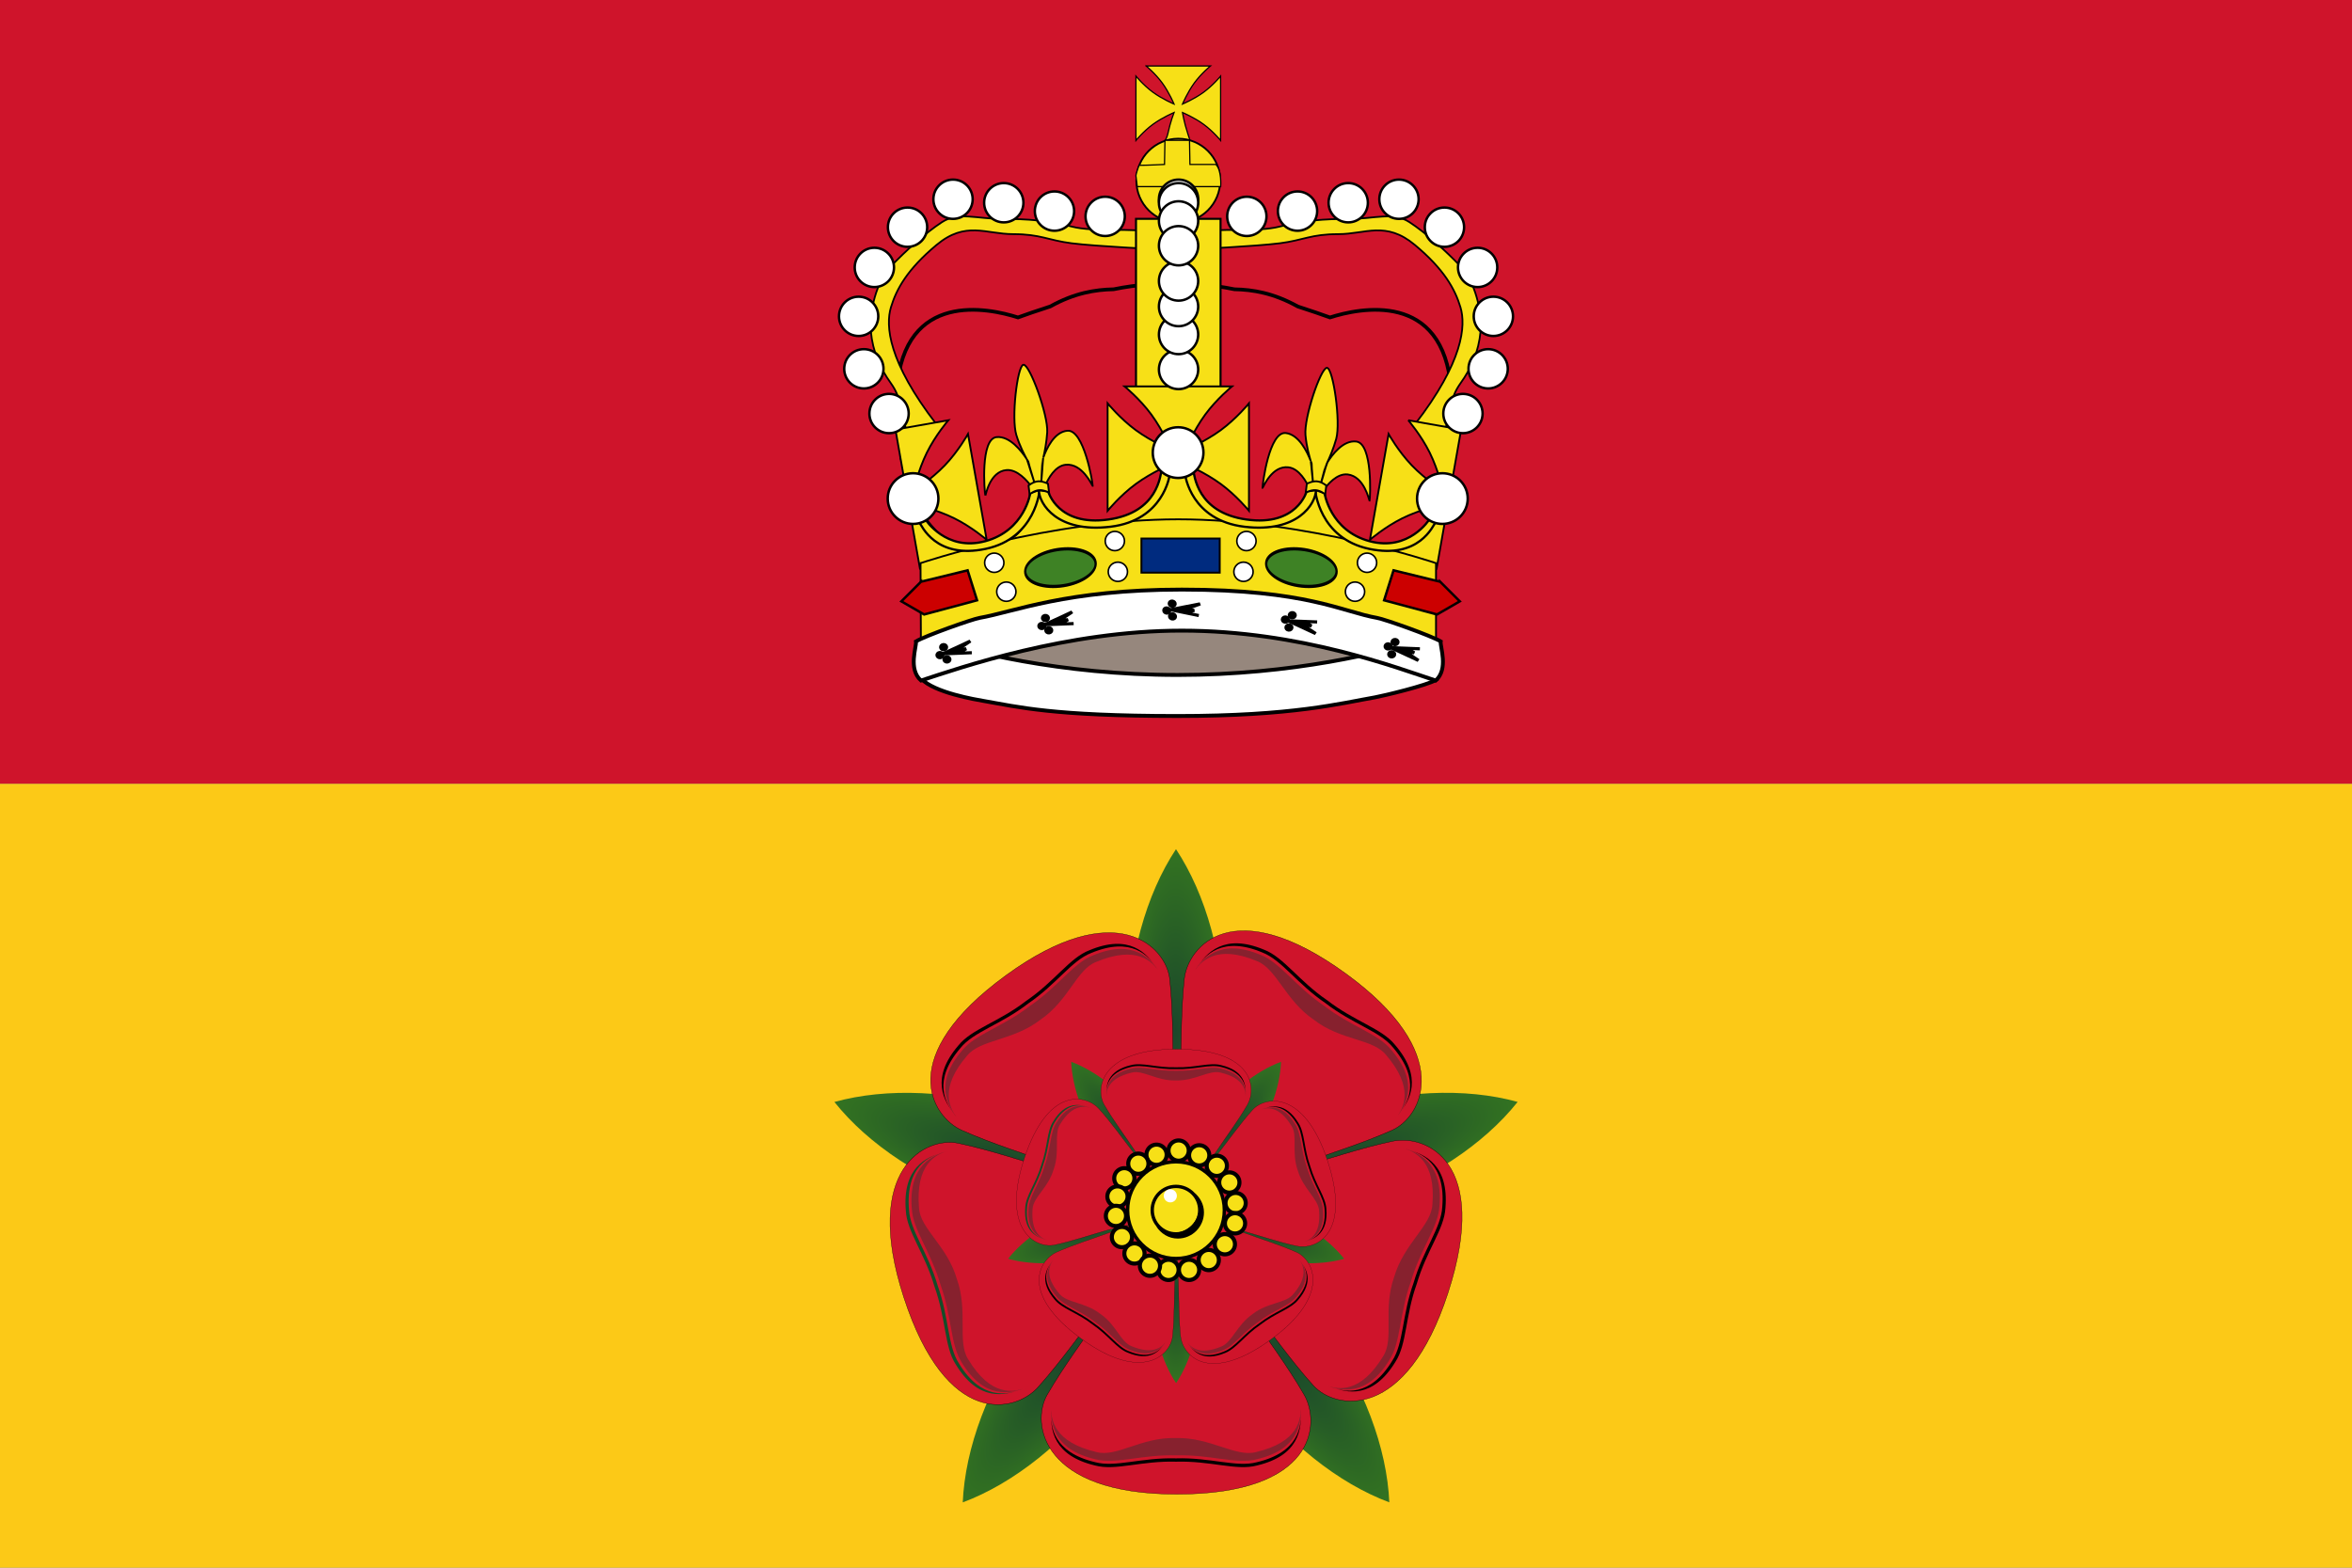 <?xml version="1.0" encoding="UTF-8"?>
<svg version="1.0" viewBox="0 0 450 300" xmlns="http://www.w3.org/2000/svg" xmlns:xlink="http://www.w3.org/1999/xlink">
<rect x="0" y="0" width="450" height="300" fill="#808080" stroke="none"/>
<defs>
<radialGradient id="b" cx="416.13" cy="119.93" r="24.143" gradientTransform="matrix(.796 0 0 2.978 84.683 -237.25)" gradientUnits="userSpaceOnUse">
<stop stop-color="#1a472b" offset="0"/>
<stop stop-color="#337321" offset="1"/>
</radialGradient>
</defs>
<path d="M0 0h450v150H0z" fill="#cf142b"/>
<path d="M0 150h450v150H0z" fill="#fcc917"/>
<g transform="matrix(.625 0 0 -.625 37.502 318.75)">
<g id="e" transform="matrix(.771 0 0 -.771 -20.827 287.03)" fill="#337321">
<path id="c" d="m416.11 48.028c-11.78 17.8-19.214 43.41-19.214 71.924 0 28.513 7.434 54.083 19.214 71.883 11.784-17.8 19.246-43.365 19.246-71.883 0-28.519-7.462-54.123-19.246-71.924z" fill="url(#b)" fill-rule="evenodd"/>
<use transform="rotate(72 414.86 191.57)" width="600" height="300" xlink:href="#c"/>
<use transform="rotate(-72 417.39 191.56)" width="600" height="300" xlink:href="#c"/>
<use transform="rotate(216 415.92 191.49)" width="600" height="300" xlink:href="#c"/>
<use transform="rotate(144 416.32 191.49)" width="600" height="300" xlink:href="#c"/>
</g>
<g id="f" transform="matrix(.771 0 0 -.771 -22.957 286.52)">
<g id="d">
<path transform="translate(.26)" d="m418.93 303.53c55.128 0 57.162-28.061 50.54-39.531-6.663-11.54-14.912-22.4-22.375-33.594-25.533-40.656-35.191-38.299-57.188 0-7.463 11.194-15.744 22.054-22.406 33.594-6.622 11.47-2.23 39.531 51.429 39.531z" fill="#cf142b" fill-rule="evenodd" stroke="#000" stroke-width=".125"/>
<path transform="translate(.26)" d="m468.09 269.76c0.618 8.17-0.73 18.443-17.347 22.373-8.064 2.174-18.385-1.937-32.11-1.516-13.725-0.421-24.046 3.69-32.11 1.516-16.617-3.93-17.964-14.203-17.347-21.712-0.618 6.188 0.73 16.462 17.347 20.391 8.064 2.174 18.385-1.937 32.11-1.516 13.725-0.421 24.046 3.69 32.11 1.516 16.617-3.93 17.964-14.203 17.347-21.052z" fill-rule="evenodd"/>
<path transform="translate(.26)" d="m468.09 267.26c0.618 8.17-0.73 18.443-17.347 22.373-8.064 2.174-18.385-1.937-32.11-1.516-13.725-0.421-24.046 3.69-32.11 1.516-16.617-3.93-17.964-14.203-17.347-21.712-0.618 6.188 1.235 14.946 17.852 18.876 8.064 2.174 17.712-5.979 31.436-5.558 13.725-0.421 23.878 7.732 31.941 5.558 16.617-3.93 18.301-12.687 17.684-19.536z" fill="#87212e" fill-rule="evenodd"/>
</g>
<use transform="rotate(72 418.83 189.8)" width="600" height="300" fill="#144d29" xlink:href="#d"/>
<use transform="rotate(-72 418.04 189.48)" width="600" height="300" xlink:href="#d"/>
<use transform="rotate(144 418.87 189.45)" width="600" height="300" xlink:href="#d"/>
<use transform="scale(-1) rotate(36 582.46 -1290)" width="600" height="300" xlink:href="#d"/>
</g>
<use transform="matrix(.492 0 0 -.492 152.43 209.5)" width="600" height="300" xlink:href="#e"/>
<use transform="matrix(.558 0 0 -.558 132.6 218.07)" width="600" height="300" xlink:href="#f"/>
<g fill="#f7e017" stroke="#000">
<g fill="#f7e017" fill-rule="evenodd" stroke="#000">
<path transform="matrix(.933 0 0 .933 -86.772 -32.821)" d="m415.39 165.06c0.002 1.186-0.63 2.283-1.657 2.877-1.027 0.594-2.293 0.594-3.32 0-1.027-0.594-1.659-1.69-1.657-2.877-0.002-1.186 0.63-2.283 1.657-2.877 1.027-0.594 2.293-0.594 3.32 0 1.027 0.594 1.659 1.69 1.657 2.877z" stroke-width="1pt"/>
<path transform="matrix(.933 0 0 .933 -71.974 -.942)" d="m415.39 165.06c0.002 1.186-0.63 2.283-1.657 2.877-1.027 0.594-2.293 0.594-3.32 0-1.027-0.594-1.659-1.69-1.657-2.877-0.002-1.186 0.63-2.283 1.657-2.877 1.027-0.594 2.293-0.594 3.32 0 1.027 0.594 1.659 1.69 1.657 2.877z" stroke-width="1pt"/>
<path transform="matrix(.933 0 0 .933 -77.364 2.255)" d="m415.39 165.06c0.002 1.186-0.63 2.283-1.657 2.877-1.027 0.594-2.293 0.594-3.32 0-1.027-0.594-1.659-1.69-1.657-2.877-0.002-1.186 0.63-2.283 1.657-2.877 1.027-0.594 2.293-0.594 3.32 0 1.027 0.594 1.659 1.69 1.657 2.877z" stroke-width="1pt"/>
<path transform="matrix(.933 0 0 .933 -83.666 3.717)" d="m415.39 165.06c0.002 1.186-0.63 2.283-1.657 2.877-1.027 0.594-2.293 0.594-3.32 0-1.027-0.594-1.659-1.69-1.657-2.877-0.002-1.186 0.63-2.283 1.657-2.877 1.027-0.594 2.293-0.594 3.32 0 1.027 0.594 1.659 1.69 1.657 2.877z" stroke-width="1pt"/>
<path transform="matrix(.933 0 0 .933 -90.426 2.438)" d="m415.39 165.06c0.002 1.186-0.63 2.283-1.657 2.877-1.027 0.594-2.293 0.594-3.32 0-1.027-0.594-1.659-1.69-1.657-2.877-0.002-1.186 0.63-2.283 1.657-2.877 1.027-0.594 2.293-0.594 3.32 0 1.027 0.594 1.659 1.69 1.657 2.877z" stroke-width="1pt"/>
<path transform="matrix(.933 0 0 .933 -95.998 -.302)" d="m415.39 165.06c0.002 1.186-0.63 2.283-1.657 2.877-1.027 0.594-2.293 0.594-3.32 0-1.027-0.594-1.659-1.69-1.657-2.877-0.002-1.186 0.63-2.283 1.657-2.877 1.027-0.594 2.293-0.594 3.32 0 1.027 0.594 1.659 1.69 1.657 2.877z" stroke-width="1pt"/>
<path transform="matrix(.933 0 0 .933 -100.29 -4.778)" d="m415.39 165.06c0.002 1.186-0.63 2.283-1.657 2.877-1.027 0.594-2.293 0.594-3.32 0-1.027-0.594-1.659-1.69-1.657-2.877-0.002-1.186 0.63-2.283 1.657-2.877 1.027-0.594 2.293-0.594 3.32 0 1.027 0.594 1.659 1.69 1.657 2.877z" stroke-width="1pt"/>
<path transform="matrix(.933 0 0 .933 -102.39 -10.35)" d="m415.39 165.06c0.002 1.186-0.63 2.283-1.657 2.877-1.027 0.594-2.293 0.594-3.32 0-1.027-0.594-1.659-1.69-1.657-2.877-0.002-1.186 0.63-2.283 1.657-2.877 1.027-0.594 2.293-0.594 3.32 0 1.027 0.594 1.659 1.69 1.657 2.877z" stroke-width="1pt"/>
<path transform="matrix(.933 0 0 .933 -102.85 -16.288)" d="m415.39 165.06c0.002 1.186-0.63 2.283-1.657 2.877-1.027 0.594-2.293 0.594-3.32 0-1.027-0.594-1.659-1.69-1.657-2.877-0.002-1.186 0.63-2.283 1.657-2.877 1.027-0.594 2.293-0.594 3.32 0 1.027 0.594 1.659 1.69 1.657 2.877z" stroke-width="1pt"/>
<path transform="matrix(.933 0 0 .933 -101.02 -22.773)" d="m415.39 165.06c0.002 1.186-0.63 2.283-1.657 2.877-1.027 0.594-2.293 0.594-3.32 0-1.027-0.594-1.659-1.69-1.657-2.877-0.002-1.186 0.63-2.283 1.657-2.877 1.027-0.594 2.293-0.594 3.32 0 1.027 0.594 1.659 1.69 1.657 2.877z" stroke-width="1pt"/>
<path transform="matrix(.933 0 0 .933 -97.186 -27.797)" d="m415.39 165.06c0.002 1.186-0.63 2.283-1.657 2.877-1.027 0.594-2.293 0.594-3.32 0-1.027-0.594-1.659-1.69-1.657-2.877-0.002-1.186 0.63-2.283 1.657-2.877 1.027-0.594 2.293-0.594 3.32 0 1.027 0.594 1.659 1.69 1.657 2.877z" stroke-width="1pt"/>
<path transform="matrix(.933 0 0 .933 -92.436 -31.542)" d="m415.39 165.06c0.002 1.186-0.63 2.283-1.657 2.877-1.027 0.594-2.293 0.594-3.32 0-1.027-0.594-1.659-1.69-1.657-2.877-0.002-1.186 0.63-2.283 1.657-2.877 1.027-0.594 2.293-0.594 3.32 0 1.027 0.594 1.659 1.69 1.657 2.877z" stroke-width="1pt"/>
<path transform="matrix(.933 0 0 .933 -80.469 -32.821)" d="m415.39 165.06c0.002 1.186-0.63 2.283-1.657 2.877-1.027 0.594-2.293 0.594-3.32 0-1.027-0.594-1.659-1.69-1.657-2.877-0.002-1.186 0.63-2.283 1.657-2.877 1.027-0.594 2.293-0.594 3.32 0 1.027 0.594 1.659 1.69 1.657 2.877z" stroke-width="1pt"/>
<path transform="matrix(.933 0 0 .933 -68.138 -6.057)" d="m415.39 165.06c0.002 1.186-0.63 2.283-1.657 2.877-1.027 0.594-2.293 0.594-3.32 0-1.027-0.594-1.659-1.69-1.657-2.877-0.002-1.186 0.63-2.283 1.657-2.877 1.027-0.594 2.293-0.594 3.32 0 1.027 0.594 1.659 1.69 1.657 2.877z" stroke-width="1pt"/>
<path transform="matrix(.933 0 0 .933 -66.219 -12.36)" d="m415.39 165.06c0.002 1.186-0.63 2.283-1.657 2.877-1.027 0.594-2.293 0.594-3.32 0-1.027-0.594-1.659-1.69-1.657-2.877-0.002-1.186 0.63-2.283 1.657-2.877 1.027-0.594 2.293-0.594 3.32 0 1.027 0.594 1.659 1.69 1.657 2.877z" stroke-width="1pt"/>
<path transform="matrix(.933 0 0 .933 -66.402 -18.571)" d="m415.39 165.06c0.002 1.186-0.63 2.283-1.657 2.877-1.027 0.594-2.293 0.594-3.32 0-1.027-0.594-1.659-1.69-1.657-2.877-0.002-1.186 0.63-2.283 1.657-2.877 1.027-0.594 2.293-0.594 3.32 0 1.027 0.594 1.659 1.69 1.657 2.877z" stroke-width="1pt"/>
<path transform="matrix(.933 0 0 .933 -69.508 -24.966)" d="m415.39 165.06c0.002 1.186-0.63 2.283-1.657 2.877-1.027 0.594-2.293 0.594-3.32 0-1.027-0.594-1.659-1.69-1.657-2.877-0.002-1.186 0.63-2.283 1.657-2.877 1.027-0.594 2.293-0.594 3.32 0 1.027 0.594 1.659 1.69 1.657 2.877z" stroke-width="1pt"/>
<path transform="matrix(.933 0 0 .933 -74.44 -29.807)" d="m415.39 165.06c0.002 1.186-0.63 2.283-1.657 2.877-1.027 0.594-2.293 0.594-3.32 0-1.027-0.594-1.659-1.69-1.657-2.877-0.002-1.186 0.63-2.283 1.657-2.877 1.027-0.594 2.293-0.594 3.32 0 1.027 0.594 1.659 1.69 1.657 2.877z" stroke-width="1pt"/>
<path transform="matrix(.771 0 0 .771 -20.213 -5.776)" d="m434.51 188.39c0 10.603-8.596 19.199-19.199 19.199s-19.199-8.596-19.199-19.199 8.596-19.199 19.199-19.199 19.199 8.596 19.199 19.199z" stroke-width="1pt"/>
<path transform="matrix(.771 0 0 .771 -20.213 -5.776)" d="m424.74 188.39c0 5.209-4.223 9.431-9.431 9.431s-9.431-4.223-9.431-9.431 4.223-9.431 9.431-9.431 9.431 4.223 9.431 9.431z" fill="#f7e017" stroke="#000" stroke-width="1pt"/>
<g stroke="none">
<path transform="matrix(.771 0 0 -.771 -20.391 285.11)" d="m422.97 182.05c1.049 1.622 1.823 3.465 1.823 5.538-1e-5 5.73-4.658 10.354-10.388 10.354-2.598 0-4.886-1.035-6.707-2.614 1.85 2.856 4.911 4.85 8.565 4.85 5.73 0 10.388-4.658 10.388-10.388 0-3.132-1.484-5.835-3.68-7.739z" fill="#000"/>
<path transform="matrix(.771 0 0 -.771 -20.454 284.92)" d="m415.98 182.96c0 1.44-1.167 2.607-2.607 2.607-1.44 0-2.607-1.167-2.607-2.607s1.167-2.607 2.607-2.607c1.44 0 2.607 1.167 2.607 2.607z" fill="#fff"/>
</g>
</g>
</g>
</g>
<path transform="matrix(.431 0 0 .431 160.29 12.5)" d="M137.662 97.434c-4.477.134-9.714.888-15.219 2-8.183.156-17.355 1.658-28.063 7.594-.05.027-.107.035-.156.062-5.861 1.883-10.877 3.634-14.219 4.844-.009-.003-.022.003-.031 0-13.061-4.171-50.394-12.123-53.781 31.969-.021.271.087.719.312 1.281.003.008-.003.023 0 .031-1.245 6.929 1.375 19.094 1.375 19.094 1.551 1.112 2.67 3.556 2.969 4.344.004.013-.001.048 0 .062.023.88-3.153 4.385-2.594 5.844.003.006.028.025.031.031.012.025.017.07.031.094.004.006.027.026.031.031.008.011.023.052.031.062.004.005.027.026.031.031.005.005.026.026.031.031.005.005.026.026.031.031.016.014.045.018.062.031 1.122.851 2.104 4.461 2.875 7.625.005.02-.005.043 0 .062-.003.012.002.019 0 .031-.241 1.211-.155 2.271.531 3 .104.11.185.218.281.344.876 3.903 9.69 41.229 9.188 43.219-.496 1.996 2.991 4.502 6.156 5.5.37.117 1.256.237 2.625.344.044.016.081.016.125.031 18.696 6.602 34.76 2.232 69.438.719 9.053-.077 18.745-.197 28.969-.375.122-.002.253.002.375 0 .218-.004.44.003.656 0 10.224.178 19.916.298 28.969.375 34.678 1.513 50.741 5.884 69.438-.719.042-.003.084-.028.125-.031 1.369-.107 2.255-.227 2.625-.344 3.165-.998 6.652-3.504 6.156-5.5-.502-1.99.656-9.796.656-12.625 0-2.829 1.993-6.14 3.156-7.469.342-.393.751-1.234 1.125-2.281 1.632.602 3.733 1.728 4.406 1.781.006 0.0.026-0.0.031 0 .005-0.0.026 0.0.031 0 .005-0.0.027.001.031 0 .004-.001.027.001.031 0 .004-.001.028.002.031 0 .006-.004.026-.027.031-.031.002-.003-.002-.028 0-.031.002-.007.03-.024.031-.031 0-.004-0-.027 0-.031-.002-.014-.027-.046-.031-.062-.004-.011.005-.05 0-.062-.003-.006-.028-.025-.031-.031-.169-.345-.745-1.019-1.906-2.156-.006-.006-.025-.025-.031-.031-1.407-1.648.749-16.254 1.625-20.156.096-.126.177-.233.281-.344.687-.729.772-1.789.531-3 .002-.01-.002-.021 0-.031-.005-.025.005-.038 0-.062.771-3.164 1.753-6.774 2.875-7.625.018-.014.046-.017.062-.031.005-.005.026-.026.031-.031.005-.005.026-.026.031-.031.005-.005.027-.026.031-.031.009-.011.023-.051.031-.062.004-.006.028-.025.031-.031.021-.035.047-.087.062-.125.559-1.459-2.617-4.964-2.594-5.844.002-.022.024-.044.031-.062.299-.788 1.387-3.231 2.938-4.344 0 0 2.62-12.164 1.375-19.094-.002-.009.002-.022 0-.031.225-.563.333-1.01.312-1.281-3.387-44.092-40.72-36.14-53.781-31.969-.009-.003-.022.003-.031 0-3.342-1.209-8.358-2.961-14.219-4.844-.045-.025-.08-.038-.125-.062-10.708-5.939-19.879-7.436-28.062-7.594-9.908-2.002-18.965-2.837-24.25-1-.854.297-1.729.546-2.594.75-.856-.202-1.717-.456-2.562-.75-2.349-.817-5.418-1.107-9-1z" fill="#cf142b" stroke="#000" stroke-width="1.629"/>
<path transform="matrix(.431 0 0 .431 160.29 12.5)" d="m82.306 132.97c-2.662 0.949-5.337 23.812-3.04 31.189 1.591 5.107 3.507 8.557 4.614 10.681-2.292-3.533-7.478-10.299-13.342-9.773-7.372 0.662-5.417 24.38-5.048 25.884 0.001 0.005 0.002 0.02 0.003 0.025 0.001 0.004 0.019 0.02 0.02 0.023 8.14e-4 -8.3e-4 0.016-3.7e-4 0.017-0.002 0.261-0.593 2.042-10.63 9.335-11.284 4.801-0.431 9.225 4.785 10.89 7.026 0.091 0.745 0.193 1.465 0.287 2.193-0.807 2.329-0.845 7.68-3.364 14.638-3.044 8.407-15.296 10.341-17.362 10.608 0.524-0.047 20.248-1.817 26.727-2.398 0.026-0.002 0.059-0.003 0.084-0.008 0.012 5.4e-4 0.022-0.003 0.034-0.003 0.026 5e-5 26.287-2.359 26.811-2.406-2.086 0.105-5.891-5.073-17.912-8.219-6.616-5.602-7.153-10.662-8.509-12.797-0.085-0.729-0.161-1.451-0.253-2.196 1.083-2.487 4.14-8.375 8.941-8.806 7.293-0.654 11.478 8.847 11.878 9.381 0.001 9.6e-4 0.016-0.002 0.017-0.002 4.7e-4 -0.003 0.013-0.022 0.014-0.026 2.3e-4 -0.005-0.003-0.019-0.003-0.025-0.006-1.537-3.868-25.084-11.241-24.422-5.864 0.526-9.289 8.065-10.67 11.928 0.565-2.274 1.482-6.975 1.735-11.251 0.458-7.745-7.778-30.212-10.526-29.972-0.043 0.004-0.093-0.003-0.135 0.012zm1.66 42.012c0.238 0.37 0.446 0.688 0.613 0.967 0.004 0.006 0.581 2.323 0.585 2.328 0.005 0.05 2.407 7.911 2.412 7.961-0.181-0.296-3.368-10.8-3.611-11.257zm7.217-0.648c-0.126 0.49-0.804 11.34-0.908 11.662-0.007-0.05 0.554-10.532 0.547-10.583-0.001-0.008 0.052 2.36 0.051 2.351 0.096-0.303 0.168-3.027 0.311-3.431zm125.89-40.021c-2.801 0.375-10.171 22.182-9.458 29.875 0.494 5.326 1.652 9.099 2.292 11.407-1.508-3.932-5.173-11.629-11.018-12.333-7.349-0.886-10.367 22.721-10.319 24.269 2.9e-4 0.005-0.003 0.02-0.002 0.025 4.9e-4 0.004 0.014 0.023 0.015 0.027 9.6e-4 -6.4e-4 0.016 0.003 0.017 0.002 0.379-0.526 4.207-9.973 11.477-9.097 4.785 0.577 8.028 6.599 9.191 9.137-0.066 0.748-0.116 1.473-0.175 2.205-1.273 2.11-6.258 10.35-13.73 13.345-8.3 3.327-9.716 7.208-11.793 7.041 0.522 0.063 20.184 2.433 26.641 3.211 0.026 0.003 0.059 0.009 0.084 0.01 0.012 0.003 0.022 0.002 0.034 0.004 0.025 0.005 0.059 0.007 0.084 0.01 6.458 0.778 26.119 3.148 26.641 3.211-2.062-0.331-8.096-3.366-14.296-10.136-5.485-5.989-6.295-13.543-7.178-15.914 0.068-0.731 0.144-1.453 0.209-2.201 1.576-2.208 5.791-7.331 10.576-6.754 7.269 0.876 9.388 11.04 9.668 11.645 9e-4 0.001 0.016 0.001 0.017 0.002 0.001-0.003 0.018-0.019 0.019-0.023 0.001-0.005 9.2e-4 -0.019 0.002-0.025 0.314-1.505 1.431-25.34-5.918-26.226-5.845-0.704-10.763 5.958-12.917 9.449 1.025-2.107 2.9-6.514 4.036-10.644 2.058-7.48-1.327-31.169-4.065-31.505-0.043-0.005-0.09-0.022-0.134-0.016zm-7.111 41.439c0.156 0.411 0.293 0.766 0.399 1.074 0.002 0.007 0.086 2.393 0.088 2.399-0.006 0.05 0.71 8.238 0.704 8.289-0.115-0.327-1.049-11.264-1.191-11.761zm7.194 0.867c-0.225 0.453-3.144 10.925-3.313 11.218 0.003-0.051 2.732-10.187 2.735-10.238 5.2e-4 -0.008-0.44 2.319-0.439 2.311 0.157-0.276 0.794-2.926 1.017-3.291z" fill="#f7e017" fill-rule="evenodd" stroke="#000" stroke-width=".814"/>
<g fill="#f7e017">
<g fill="#f7e017" fill-rule="evenodd" stroke="#000">
<path transform="matrix(.468 0 0 .468 163.27 23.764)" d="m24.308 134.56 9.69-11.814s0.904 1.168 0 0c-19.866-25.681-20.87-40.415-18.634-47.876s6.708-15.544 18.634-25.493c11.926-9.948 20.156-4.419 31.337-4.419 11.181 0 14.162 2.487 23.852 3.731 9.69 1.244 35.778 2.487 35.778 2.487v-6.84s1.029 0.192 0 0c-11.519-2.147-26.088 0-35.778-2.487-9.69-2.487-17.889-3.109-28.324-3.109s-17.92-3.042-24.628 1.31-14.907 11.814-20.87 18.031c-5.963 6.218-8.944 18.653-8.199 26.736 0.745 8.083 3.727 14.922 8.199 21.14 4.472 6.218 3.727 11.192 5.218 15.544 1.491 4.352 3.727 13.679 3.727 13.057zm214.95 0-9.69-11.814s-0.904 1.168 0 0c19.866-25.681 20.87-40.415 18.634-47.876s-6.708-15.544-18.634-25.493c-11.926-9.948-20.156-4.419-31.337-4.419-11.181 0-14.162 2.487-23.852 3.731s-35.778 2.487-35.778 2.487v-6.84s-1.029 0.192 0 0c11.519-2.147 26.088 0 35.778-2.487 9.69-2.487 17.889-3.109 28.324-3.109s17.92-3.042 24.628 1.31 14.907 11.814 20.87 18.031c5.963 6.218 8.944 18.653 8.199 26.736-0.745 8.083-3.727 14.922-8.199 21.14-4.472 6.218-3.727 11.192-5.218 15.544-1.491 4.352-3.727 13.679-3.727 13.057z" stroke-width=".715"/>
<path transform="matrix(.468 0 0 .468 163.27 23.764)" d="m115.55 38.701h34.563v70.894h-34.563z" stroke-width=".835"/>
<path transform="matrix(.468 0 0 .468 163.27 20.017)" d="m119.68-15.799s3.72 3.028 6.576 6.922c2.855 3.893 4.845 8.652 4.845 8.652s-4.759-1.99-8.652-4.845c-3.893-2.855-6.922-6.576-6.922-6.576v26.302s3.028-3.72 6.922-6.576c3.893-2.855 8.652-4.845 8.652-4.845s-1.533 3.927-2.524 8.652c-0.891 4.251-8.183 14.065-8.183 14.065l21.302 1.429s-3.542-11.243-4.968-15.493c-1.536-4.577-2.167-8.652-2.167-8.652s4.759 1.99 8.652 4.845c3.893 2.855 6.922 6.576 6.922 6.576v-26.302s-3.028 3.72-6.922 6.576c-3.893 2.855-8.652 4.845-8.652 4.845s1.99-4.759 4.845-8.652c2.855-3.893 6.576-6.922 6.576-6.922h-26.302z" stroke-width=".5"/>
<path transform="matrix(.468 0 0 .468 163.26 23.764)" d="m150 23.076c0.005 9.471-7.672 17.151-17.143 17.151-9.471 0-17.147-7.68-17.143-17.151-0.005-9.471 7.672-17.151 17.143-17.151 9.471 0 17.147 7.68 17.143 17.151z" stroke-width=".75"/>
<path transform="matrix(.468 0 0 .468 163.27 20.017)" d="m116.07 33.535h34.102s0.494-6.596-1.974-9.064h-10.594l-0.179-9.888h-10.042l-0.179 9.888s-7.127 0.357-10.411 0.357c-1.489 4.042-1.259 4.381-1.259 4.381l0.536 4.326z" stroke-width=".5"/>
<path transform="matrix(.468 0 0 .468 163.27 23.764)" d="m110.88 107.22s6.212 5.056 10.979 11.557c4.767 6.501 8.09 14.446 8.09 14.446s-7.945-3.323-14.446-8.09c-6.501-4.767-11.557-10.979-11.557-10.979v43.916s5.056-6.212 11.557-10.979c6.501-4.767 14.446-8.09 14.446-8.09s-3.323 7.945-8.09 14.446c-4.767 6.501-10.979 11.557-10.979 11.557h43.916s-6.212-5.056-10.979-11.557c-4.767-6.501-8.09-14.446-8.09-14.446s7.945 3.323 14.446 8.09c6.501 4.767 11.557 10.979 11.557 10.979v-43.916s-5.056 6.212-11.557 10.979c-6.501 4.767-14.446 8.09-14.446 8.09s3.323-7.945 8.09-14.446c4.767-6.501 10.979-11.557 10.979-11.557h-43.916zm-83.636 74.559 21.625-3.813s-6.995-3.901-12.819-9.475c-5.824-5.574-10.476-12.822-10.476-12.822s8.402 1.892 15.631 5.458c7.23 3.566 13.288 8.805 13.288 8.805l-7.626-43.249s-3.901 6.995-9.475 12.819c-5.574 5.824-12.822 10.476-12.822 10.476s1.892-8.402 5.458-15.631c3.566-7.23 8.805-13.288 8.805-13.288l-21.625 3.813 10.034 56.907zm199.6-60.72s5.239 6.058 8.805 13.288c3.566 7.23 5.458 15.631 5.458 15.631s-7.248-4.652-12.822-10.476c-5.574-5.824-9.475-12.819-9.475-12.819l-7.626 43.249s6.058-5.239 13.288-8.805c7.23-3.566 15.631-5.458 15.631-5.458s-4.652 7.248-10.476 12.822c-5.824 5.574-12.819 9.475-12.819 9.475l21.625 3.813 10.034-56.907-21.625-3.813z" stroke-width=".75"/>
</g>
</g>
<path transform="matrix(.431 0 0 .431 160.29 12.5)" d="m36.734 221.04 0.163 34.209s57.164-19.466 114.33-19.466c57.164 0 114.33 19.466 114.33 19.466v-34.209s-57.205-19.466-114.41-19.466c-57.205 0-114.41 19.466-114.41 19.466z" fill="#f7e017" fill-rule="evenodd" stroke="#000" stroke-width=".814"/>
<path transform="matrix(.31 0 0 .31 173.23 -145.01)" d="m2.02 723.05c0.001 6.696-5.426 12.124-12.122 12.124-6.696 0-12.123-5.428-12.122-12.124-0.001-6.696 5.426-12.124 12.122-12.124 6.696 0 12.123 5.428 12.122 12.124z" fill="#fff" fill-rule="evenodd" stroke="#000" stroke-width="1.5"/>
<path transform="matrix(.31 0 0 .31 168.41 -153.57)" d="m2.02 723.05c0.001 6.696-5.426 12.124-12.122 12.124-6.696 0-12.123-5.428-12.122-12.124-0.001-6.696 5.426-12.124 12.122-12.124 6.696 0 12.123 5.428 12.122 12.124z" fill="#fff" fill-rule="evenodd" stroke="#000" stroke-width="1.5"/>
<path transform="matrix(.31 0 0 .31 167.41 -163.61)" d="m2.02 723.05c0.001 6.696-5.426 12.124-12.122 12.124-6.696 0-12.123-5.428-12.122-12.124-0.001-6.696 5.426-12.124 12.122-12.124 6.696 0 12.123 5.428 12.122 12.124z" fill="#fff" fill-rule="evenodd" stroke="#000" stroke-width="1.5"/>
<path transform="matrix(.31 0 0 .31 170.42 -172.97)" d="m2.02 723.05c0.001 6.696-5.426 12.124-12.122 12.124-6.696 0-12.123-5.428-12.122-12.124-0.001-6.696 5.426-12.124 12.122-12.124 6.696 0 12.123 5.428 12.122 12.124z" fill="#fff" fill-rule="evenodd" stroke="#000" stroke-width="1.5"/>
<path transform="matrix(.31 0 0 .31 176.77 -180.67)" d="m2.02 723.05c0.001 6.696-5.426 12.124-12.122 12.124-6.696 0-12.123-5.428-12.122-12.124-0.001-6.696 5.426-12.124 12.122-12.124 6.696 0 12.123 5.428 12.122 12.124z" fill="#fff" fill-rule="evenodd" stroke="#000" stroke-width="1.5"/>
<path transform="matrix(.31 0 0 .31 185.47 -186.02)" d="m2.02 723.05c0.001 6.696-5.426 12.124-12.122 12.124-6.696 0-12.123-5.428-12.122-12.124-0.001-6.696 5.426-12.124 12.122-12.124 6.696 0 12.123 5.428 12.122 12.124z" fill="#fff" fill-rule="evenodd" stroke="#000" stroke-width="1.5"/>
<path transform="matrix(.31 0 0 .31 195.18 -185.35)" d="m2.02 723.05c0.001 6.696-5.426 12.124-12.122 12.124-6.696 0-12.123-5.428-12.122-12.124-0.001-6.696 5.426-12.124 12.122-12.124 6.696 0 12.123 5.428 12.122 12.124z" fill="#fff" fill-rule="evenodd" stroke="#000" stroke-width="1.5"/>
<path transform="matrix(.31 0 0 .31 204.88 -183.75)" d="m2.02 723.05c0.001 6.696-5.426 12.124-12.122 12.124-6.696 0-12.123-5.428-12.122-12.124-0.001-6.696 5.426-12.124 12.122-12.124 6.696 0 12.123 5.428 12.122 12.124z" fill="#fff" fill-rule="evenodd" stroke="#000" stroke-width="1.5"/>
<path transform="matrix(.31 0 0 .31 214.58 -182.74)" d="m2.02 723.05c0.001 6.696-5.426 12.124-12.122 12.124-6.696 0-12.123-5.428-12.122-12.124-0.001-6.696 5.426-12.124 12.122-12.124 6.696 0 12.123 5.428 12.122 12.124z" fill="#fff" fill-rule="evenodd" stroke="#000" stroke-width="1.5"/>
<path transform="matrix(-.31 0 0 .31 276.77 -145.01)" d="m2.02 723.05c0.001 6.696-5.426 12.124-12.122 12.124-6.696 0-12.123-5.428-12.122-12.124-0.001-6.696 5.426-12.124 12.122-12.124 6.696 0 12.123 5.428 12.122 12.124z" fill="#fff" fill-rule="evenodd" stroke="#000" stroke-width="1.5"/>
<path transform="matrix(-.31 0 0 .31 281.59 -153.57)" d="m2.02 723.05c0.001 6.696-5.426 12.124-12.122 12.124-6.696 0-12.123-5.428-12.122-12.124-0.001-6.696 5.426-12.124 12.122-12.124 6.696 0 12.123 5.428 12.122 12.124z" fill="#fff" fill-rule="evenodd" stroke="#000" stroke-width="1.5"/>
<path transform="matrix(-.31 0 0 .31 282.59 -163.61)" d="m2.02 723.05c0.001 6.696-5.426 12.124-12.122 12.124-6.696 0-12.123-5.428-12.122-12.124-0.001-6.696 5.426-12.124 12.122-12.124 6.696 0 12.123 5.428 12.122 12.124z" fill="#fff" fill-rule="evenodd" stroke="#000" stroke-width="1.5"/>
<path transform="matrix(-.31 0 0 .31 279.58 -172.97)" d="m2.02 723.05c0.001 6.696-5.426 12.124-12.122 12.124-6.696 0-12.123-5.428-12.122-12.124-0.001-6.696 5.426-12.124 12.122-12.124 6.696 0 12.123 5.428 12.122 12.124z" fill="#fff" fill-rule="evenodd" stroke="#000" stroke-width="1.5"/>
<path transform="matrix(-.31 0 0 .31 273.23 -180.67)" d="m2.02 723.05c0.001 6.696-5.426 12.124-12.122 12.124-6.696 0-12.123-5.428-12.122-12.124-0.001-6.696 5.426-12.124 12.122-12.124 6.696 0 12.123 5.428 12.122 12.124z" fill="#fff" fill-rule="evenodd" stroke="#000" stroke-width="1.5"/>
<path transform="matrix(-.31 0 0 .31 264.53 -186.02)" d="m2.02 723.05c0.001 6.696-5.426 12.124-12.122 12.124-6.696 0-12.123-5.428-12.122-12.124-0.001-6.696 5.426-12.124 12.122-12.124 6.696 0 12.123 5.428 12.122 12.124z" fill="#fff" fill-rule="evenodd" stroke="#000" stroke-width="1.5"/>
<path transform="matrix(-.31 0 0 .31 254.82 -185.35)" d="m2.02 723.05c0.001 6.696-5.426 12.124-12.122 12.124-6.696 0-12.123-5.428-12.122-12.124-0.001-6.696 5.426-12.124 12.122-12.124 6.696 0 12.123 5.428 12.122 12.124z" fill="#fff" fill-rule="evenodd" stroke="#000" stroke-width="1.5"/>
<path transform="matrix(-.31 0 0 .31 245.12 -183.75)" d="m2.02 723.05c0.001 6.696-5.426 12.124-12.122 12.124-6.696 0-12.123-5.428-12.122-12.124-0.001-6.696 5.426-12.124 12.122-12.124 6.696 0 12.123 5.428 12.122 12.124z" fill="#fff" fill-rule="evenodd" stroke="#000" stroke-width="1.5"/>
<path transform="matrix(-.31 0 0 .31 235.42 -182.74)" d="m2.02 723.05c0.001 6.696-5.426 12.124-12.122 12.124-6.696 0-12.123-5.428-12.122-12.124-0.001-6.696 5.426-12.124 12.122-12.124 6.696 0 12.123 5.428 12.122 12.124z" fill="#fff" fill-rule="evenodd" stroke="#000" stroke-width="1.5"/>
<path transform="matrix(.31 0 0 .31 228.62 -153.44)" d="m2.02 723.05c0.001 6.696-5.426 12.124-12.122 12.124-6.696 0-12.123-5.428-12.122-12.124-0.001-6.696 5.426-12.124 12.122-12.124 6.696 0 12.123 5.428 12.122 12.124z" fill="#fff" fill-rule="evenodd" stroke="#000" stroke-width="1.5"/>
<path transform="matrix(.31 0 0 .31 228.62 -160.13)" d="m2.02 723.05c0.001 6.696-5.426 12.124-12.122 12.124-6.696 0-12.123-5.428-12.122-12.124-0.001-6.696 5.426-12.124 12.122-12.124 6.696 0 12.123 5.428 12.122 12.124z" fill="#fff" fill-rule="evenodd" stroke="#000" stroke-width="1.5"/>
<path transform="matrix(.31 0 0 .31 228.62 -165.48)" d="m2.02 723.05c0.001 6.696-5.426 12.124-12.122 12.124-6.696 0-12.123-5.428-12.122-12.124-0.001-6.696 5.426-12.124 12.122-12.124 6.696 0 12.123 5.428 12.122 12.124z" fill="#fff" fill-rule="evenodd" stroke="#000" stroke-width="1.5"/>
<path transform="matrix(.31 0 0 .31 228.62 -170.37)" d="m2.02 723.05c0.001 6.696-5.426 12.124-12.122 12.124-6.696 0-12.123-5.428-12.122-12.124-0.001-6.696 5.426-12.124 12.122-12.124 6.696 0 12.123 5.428 12.122 12.124z" fill="#fff" fill-rule="evenodd" stroke="#000" stroke-width="1.5"/>
<path transform="matrix(.31 0 0 .31 228.62 -186.02)" d="m2.02 723.05c0.001 6.696-5.426 12.124-12.122 12.124-6.696 0-12.123-5.428-12.122-12.124-0.001-6.696 5.426-12.124 12.122-12.124 6.696 0 12.123 5.428 12.122 12.124z" fill="#fff" fill-rule="evenodd" stroke="#000" stroke-width="1.5"/>
<path transform="matrix(.31 0 0 .31 228.62 -185.35)" d="m2.02 723.05c0.001 6.696-5.426 12.124-12.122 12.124-6.696 0-12.123-5.428-12.122-12.124-0.001-6.696 5.426-12.124 12.122-12.124 6.696 0 12.123 5.428 12.122 12.124z" fill="#fff" fill-rule="evenodd" stroke="#000" stroke-width="1.5"/>
<path transform="matrix(.31 0 0 .31 228.62 -181.87)" d="m2.02 723.05c0.001 6.696-5.426 12.124-12.122 12.124-6.696 0-12.123-5.428-12.122-12.124-0.001-6.696 5.426-12.124 12.122-12.124 6.696 0 12.123 5.428 12.122 12.124z" fill="#fff" fill-rule="evenodd" stroke="#000" stroke-width="1.5"/>
<path transform="matrix(.31 0 0 .31 228.62 -177.12)" d="m2.02 723.05c0.001 6.696-5.426 12.124-12.122 12.124-6.696 0-12.123-5.428-12.122-12.124-0.001-6.696 5.426-12.124 12.122-12.124 6.696 0 12.123 5.428 12.122 12.124z" fill="#fff" fill-rule="evenodd" stroke="#000" stroke-width="1.5"/>
<g fill-rule="evenodd" stroke="#000">
<path transform="matrix(.431 0 0 .431 160.29 12.5)" d="m134.79 210.1h34.762v15.153h-34.762z" fill="#002b7f" stroke-width=".841"/>
<path transform="matrix(-.293 -.03 .01 .413 244.62 12.142)" d="m16.043 233.11c0 4.725-10.295 8.556-22.995 8.556-12.7 0-22.995-3.831-22.995-8.556s10.295-8.556 22.995-8.556c12.7 0 22.995 3.831 22.995 8.556z" fill="#3e8225" stroke-width="1.5"/>
<path transform="matrix(.431 0 0 .431 160.29 12.5)" d="m36.937 229.28-8.71 8.71 10.101 5.832 23.493-6.295-4.187-13.303-20.698 5.057zm230.47 0 8.71 8.71-10.101 5.832-23.493-6.295 4.187-13.303 20.698 5.057z" fill="#c00" stroke-width="1.086px"/>
<path transform="matrix(.293 -.03 -.01 .413 207.26 12.142)" d="m16.043 233.11c0 4.725-10.295 8.556-22.995 8.556-12.7 0-22.995-3.831-22.995-8.556s10.295-8.556 22.995-8.556c12.7 0 22.995 3.831 22.995 8.556z" fill="#3e8225" stroke-width="1.5"/>
<path transform="matrix(.431 0 0 .431 160.75 11)" d="m126.2 214.7c0 2.363-1.915 4.278-4.278 4.278-2.363 0-4.278-1.915-4.278-4.278s1.915-4.278 4.278-4.278c2.363 0 4.278 1.915 4.278 4.278z" fill="#fff" stroke-width=".7"/>
<path transform="matrix(.431 0 0 .431 161.33 16.883)" d="m126.2 214.7c0 2.363-1.915 4.278-4.278 4.278-2.363 0-4.278-1.915-4.278-4.278s1.915-4.278 4.278-4.278c2.363 0 4.278 1.915 4.278 4.278z" fill="#fff" stroke-width=".7"/>
<path transform="matrix(.431 0 0 .431 137.68 15.153)" d="m126.2 214.7c0 2.363-1.915 4.278-4.278 4.278-2.363 0-4.278-1.915-4.278-4.278s1.915-4.278 4.278-4.278c2.363 0 4.278 1.915 4.278 4.278z" fill="#fff" stroke-width=".7"/>
<path transform="matrix(.431 0 0 .431 139.99 20.689)" d="m126.2 214.7c0 2.363-1.915 4.278-4.278 4.278-2.363 0-4.278-1.915-4.278-4.278s1.915-4.278 4.278-4.278c2.363 0 4.278 1.915 4.278 4.278z" fill="#fff" stroke-width=".7"/>
<path transform="matrix(-.431 0 0 .431 291.03 11)" d="m126.2 214.7c0 2.363-1.915 4.278-4.278 4.278-2.363 0-4.278-1.915-4.278-4.278s1.915-4.278 4.278-4.278c2.363 0 4.278 1.915 4.278 4.278z" fill="#fff" stroke-width=".7"/>
<path transform="matrix(-.431 0 0 .431 290.46 16.883)" d="m126.2 214.7c0 2.363-1.915 4.278-4.278 4.278-2.363 0-4.278-1.915-4.278-4.278s1.915-4.278 4.278-4.278c2.363 0 4.278 1.915 4.278 4.278z" fill="#fff" stroke-width=".7"/>
<path transform="matrix(-.431 0 0 .431 314.1 15.153)" d="m126.2 214.7c0 2.363-1.915 4.278-4.278 4.278-2.363 0-4.278-1.915-4.278-4.278s1.915-4.278 4.278-4.278c2.363 0 4.278 1.915 4.278 4.278z" fill="#fff" stroke-width=".7"/>
<path transform="matrix(-.431 0 0 .431 311.8 20.689)" d="m126.2 214.7c0 2.363-1.915 4.278-4.278 4.278-2.363 0-4.278-1.915-4.278-4.278s1.915-4.278 4.278-4.278c2.363 0 4.278 1.915 4.278 4.278z" fill="#fff" stroke-width=".7"/>
</g>
<g fill-rule="evenodd" stroke="#000">
<path transform="matrix(.431 0 0 .431 160.29 12.5)" d="m262.58 201.66 2.718 1.3c-1.016 1.347-7.189 16.414-29.376 11.746-22.407-4.714-24.011-26.28-24.011-26.28l4.16 1.512s2.431 16.646 20.041 21.364c17.432 4.671 26.469-9.642 26.469-9.642z" fill="#f7e017" stroke-width="1px"/>
<path transform="matrix(.431 0 0 .431 160.29 12.5)" d="m212.29 188.61-4.159 0.567s-4.29 15.673-26.753 12.478c-22.093-3.142-22.995-19.663-23.728-22.499-4.325 2.08-3.403 2.836-3.403 2.836s2.552 20.046 26.28 22.877c23.539 2.831 31.574-10.02 31.763-16.26z" fill="#f7e017" stroke-width="1px"/>
<path transform="matrix(.431 0 0 .431 160.29 12.5)" d="m216.85 186.57s-1.978-1.661-4.136-1.855c-2.158-0.194-4.497 1.08-4.497 1.08l-0.481 3.909s2.339-1.274 4.497-1.08c2.158 0.194 4.136 1.855 4.136 1.855l0.481-3.909z" fill="#f7e017" stroke-width=".814"/>
<path transform="matrix(-.468 0 0 .468 338.31 31.627)" d="m143.57 136.29c0.004 5.723-4.635 10.364-10.357 10.364s-10.361-4.641-10.357-10.364c-0.004-5.723 4.635-10.364 10.357-10.364s10.361 4.641 10.357 10.364z" fill="#fff"/>
<path transform="matrix(.431 0 0 .431 160.29 12.5)" d="m38.948 201.66-2.718 1.3c1.016 1.347 7.189 16.414 29.376 11.746 22.407-4.714 24.011-26.28 24.011-26.28l-4.16 1.512s-2.431 16.646-20.041 21.364c-17.432 4.671-26.469-9.642-26.469-9.642z" fill="#f7e017" stroke-width="1px"/>
<path transform="matrix(.431 0 0 .431 160.29 12.5)" d="m89.239 188.61 4.16 0.567s4.29 15.673 26.753 12.478c22.093-3.142 22.995-19.663 23.728-22.499 4.325 2.08 3.403 2.836 3.403 2.836s-2.552 20.046-26.28 22.877c-23.539 2.831-31.574-10.02-31.763-16.26z" fill="#f7e017" stroke-width="1px"/>
<path transform="matrix(.431 0 0 .431 160.29 12.5)" d="m84.677 186.57s1.978-1.661 4.136-1.855 4.497 1.08 4.497 1.08l0.481 3.909s-2.339-1.274-4.497-1.08-4.136 1.855-4.136 1.855l-0.481-3.909z" fill="#f7e017" stroke-width=".814"/>
<path transform="matrix(.468 0 0 .468 112.35 31.627)" d="m143.57 136.29c0.004 5.723-4.635 10.364-10.357 10.364s-10.361-4.641-10.357-10.364c-0.004-5.723 4.635-10.364 10.357-10.364s10.361 4.641 10.357 10.364z" fill="#fff"/>
</g>
<path transform="matrix(.468 0 0 .468 163.06 22.828)" d="m143.57 136.29c0.004 5.723-4.635 10.364-10.357 10.364s-10.361-4.641-10.357-10.364c-0.004-5.723 4.635-10.364 10.357-10.364s10.361 4.641 10.357 10.364z" fill="#fff" fill-rule="evenodd" stroke="#000"/>
<g stroke="#000">
<path transform="matrix(.431 0 0 .431 160.29 12.5)" d="m52.504 257.67 98.536-17.68 102.64 17.68-47.626 19.802-87.862 1.414-65.691-21.216z" fill="#96877d" fill-rule="evenodd" stroke-width="1.008px"/>
<path transform="matrix(.431 0 0 .431 160.29 12.5)" d="m238.54 280.6c3.267-0.567 22.978-5.253 27.127-7.76-2.677-4.829-7.484-8.606-3.743-7.018 2.014 0.855 3.606-5.799-2.239-10.885-16.973 5.567-57.68 15.739-108.83 15.739-52.344 0-93.562-10.707-110.53-16.273-5.846 5.086-4.025 10.865-4.378 13.024-0.003 0.017 0.004 2.724 1.069 4.879 5.753 6.251 24.394 9.332 27.662 9.899 15.352 2.666 30.705 6.698 86.148 6.698 51.289 0 72.366-5.636 87.719-8.302z" fill="#fff" stroke-width="1.714"/>
</g>
<g stroke="#000">
<path transform="matrix(.468 0 0 .468 125.2 -17.314)" d="m132.91 289.66c-3.009 0.523-22.147 7.3-25.969 9.61 0.003 0.014-0.003 0.045 0 0.061 0.325 1.989-3.321 11.251 2.062 15.935 15.632-5.127 59.525-20.405 106.63-20.405 48.209 0 88.14 15.278 103.77 20.405 5.384-4.684 1.737-13.946 2.062-15.935 0.003-0.015-0.003-0.046 0-0.061-3.821-2.309-22.959-9.087-25.969-9.61-14.14-2.456-28.772-11.586-79.835-11.586-47.237 0-68.619 9.131-82.759 11.586z" fill="#fff" stroke-width="1.578"/>
<path transform="matrix(.324 -.034 .037 .297 132.56 38.147)" d="m115.51 301.56c0 1.034-0.838 1.872-1.872 1.872s-1.872-0.838-1.872-1.872 0.838-1.872 1.872-1.872 1.872 0.838 1.872 1.872z" fill-rule="evenodd" stroke-width="1.6"/>
<path transform="matrix(.324 -.034 .037 .297 131.86 39.665)" d="m115.51 301.56c0 1.034-0.838 1.872-1.872 1.872s-1.872-0.838-1.872-1.872 0.838-1.872 1.872-1.872 1.872 0.838 1.872 1.872z" fill-rule="evenodd" stroke-width="1.6"/>
<path transform="matrix(.324 -.034 .037 .297 133.2 40.492)" d="m115.51 301.56c0 1.034-0.838 1.872-1.872 1.872s-1.872-0.838-1.872-1.872 0.838-1.872 1.872-1.872 1.872 0.838 1.872 1.872z" fill-rule="evenodd" stroke-width="1.6"/>
<path transform="matrix(.648 -.067 .073 .594 84.627 -47.645)" d="m113.52 303.67 8.526-3.166-4.185 2.393 2.686-0.083-2.492 1.169 4.001 0.275-8.536-0.587z" fill-rule="evenodd" stroke-width="1px"/>
<path transform="matrix(.324 -.034 .037 .297 152.04 32.571)" d="m115.51 301.56c0 1.034-0.838 1.872-1.872 1.872s-1.872-0.838-1.872-1.872 0.838-1.872 1.872-1.872 1.872 0.838 1.872 1.872z" fill-rule="evenodd" stroke-width="1.6"/>
<path transform="matrix(.324 -.034 .037 .297 151.35 34.09)" d="m115.51 301.56c0 1.034-0.838 1.872-1.872 1.872s-1.872-0.838-1.872-1.872 0.838-1.872 1.872-1.872 1.872 0.838 1.872 1.872z" fill-rule="evenodd" stroke-width="1.6"/>
<path transform="matrix(.324 -.034 .037 .297 152.68 34.917)" d="m115.51 301.56c0 1.034-0.838 1.872-1.872 1.872s-1.872-0.838-1.872-1.872 0.838-1.872 1.872-1.872 1.872 0.838 1.872 1.872z" fill-rule="evenodd" stroke-width="1.6"/>
<path transform="matrix(.648 -.067 .073 .594 104.11 -53.22)" d="m113.52 303.67 8.526-3.166-4.185 2.393 2.686-0.083-2.492 1.169 4.001 0.275-8.536-0.587z" fill-rule="evenodd" stroke-width="1px"/>
<g fill-rule="evenodd">
<path transform="matrix(.323 .045 -.035 .297 198.12 20.847)" d="m115.51 301.56c0 1.034-0.838 1.872-1.872 1.872s-1.872-0.838-1.872-1.872 0.838-1.872 1.872-1.872 1.872 0.838 1.872 1.872z" stroke-width="1.6"/>
<path transform="matrix(.323 .045 -.035 .297 197.08 22.156)" d="m115.51 301.56c0 1.034-0.838 1.872-1.872 1.872s-1.872-0.838-1.872-1.872 0.838-1.872 1.872-1.872 1.872 0.838 1.872 1.872z" stroke-width="1.6"/>
<path transform="matrix(.323 .045 -.035 .297 198.18 23.278)" d="m115.51 301.56c0 1.034-0.838 1.872-1.872 1.872s-1.872-0.838-1.872-1.872 0.838-1.872 1.872-1.872 1.872 0.838 1.872 1.872z" stroke-width="1.6"/>
<path transform="matrix(.646 .09 -.071 .594 172.12 -73.924)" d="m113.52 303.67 8.526-3.166-4.185 2.393 2.686-0.083-2.492 1.169 4.001 0.275-8.536-0.587z" stroke-width="1px"/>
</g>
<g fill-rule="evenodd">
<path transform="matrix(.324 .034 .037 -.297 198.63 205.78)" d="m115.51 301.56c0 1.034-0.838 1.872-1.872 1.872s-1.872-0.838-1.872-1.872 0.838-1.872 1.872-1.872 1.872 0.838 1.872 1.872z" stroke-width="1.6"/>
<path transform="matrix(.324 .034 .037 -.297 197.94 204.26)" d="m115.51 301.56c0 1.034-0.838 1.872-1.872 1.872s-1.872-0.838-1.872-1.872 0.838-1.872 1.872-1.872 1.872 0.838 1.872 1.872z" stroke-width="1.6"/>
<path transform="matrix(.324 .034 .037 -.297 199.27 203.43)" d="m115.51 301.56c0 1.034-0.838 1.872-1.872 1.872s-1.872-0.838-1.872-1.872 0.838-1.872 1.872-1.872 1.872 0.838 1.872 1.872z" stroke-width="1.6"/>
<path transform="matrix(.648 .067 .073 -.594 150.7 291.57)" d="m113.52 303.67 8.526-3.166-4.185 2.393 2.686-0.083-2.492 1.169 4.001 0.275-8.536-0.587z" stroke-width="1px"/>
</g>
<g fill-rule="evenodd">
<path transform="matrix(.324 .034 .037 -.297 218.29 210.91)" d="m115.51 301.56c0 1.034-0.838 1.872-1.872 1.872s-1.872-0.838-1.872-1.872 0.838-1.872 1.872-1.872 1.872 0.838 1.872 1.872z" stroke-width="1.6"/>
<path transform="matrix(.324 .034 .037 -.297 217.6 209.4)" d="m115.51 301.56c0 1.034-0.838 1.872-1.872 1.872s-1.872-0.838-1.872-1.872 0.838-1.872 1.872-1.872 1.872 0.838 1.872 1.872z" stroke-width="1.6"/>
<path transform="matrix(.324 .034 .037 -.297 218.93 208.57)" d="m115.51 301.56c0 1.034-0.838 1.872-1.872 1.872s-1.872-0.838-1.872-1.872 0.838-1.872 1.872-1.872 1.872 0.838 1.872 1.872z" stroke-width="1.6"/>
<path transform="matrix(.648 .067 .073 -.594 170.36 296.71)" d="m113.52 303.67 8.526-3.166-4.185 2.393 2.686-0.083-2.492 1.169 4.001 0.275-8.536-0.587z" stroke-width="1px"/>
</g>
</g>
</svg>
